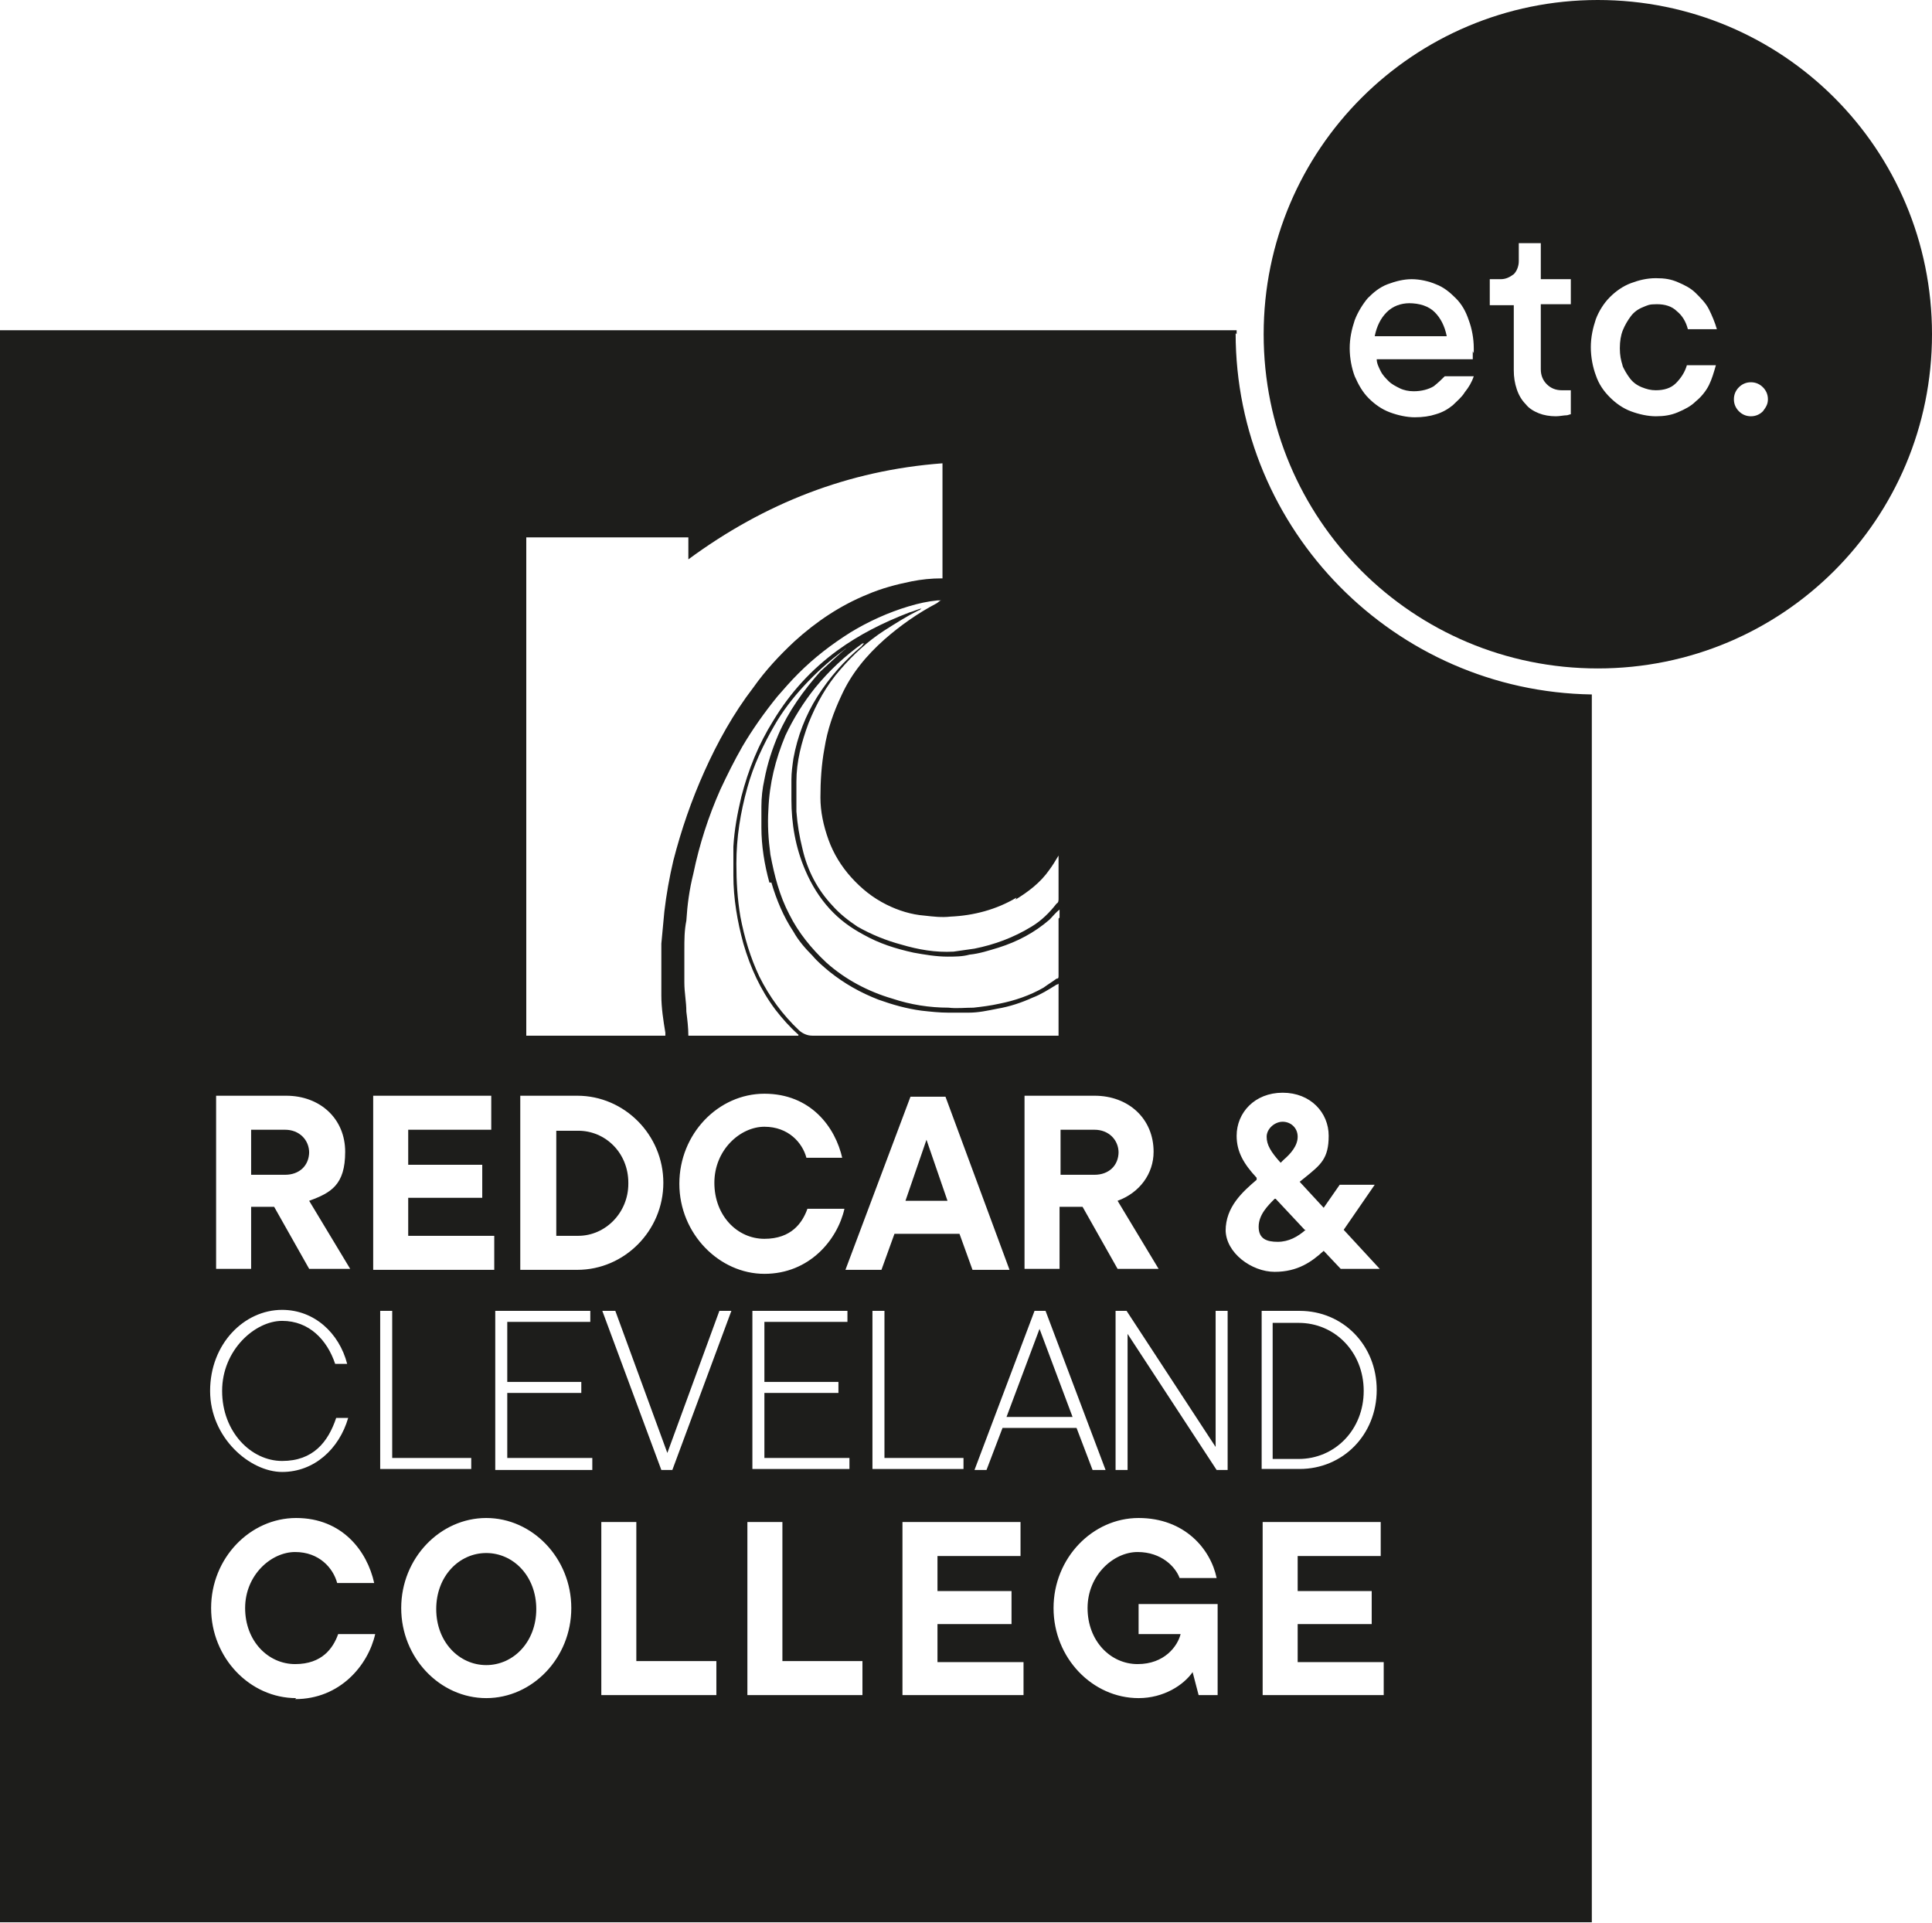 <?xml version="1.0" encoding="UTF-8"?>
<svg xmlns="http://www.w3.org/2000/svg" version="1.1" viewBox="0 0 193.1 192.2">
  <defs>
    <style>
      .cls-1 {
        fill: #1d1d1b;
      }
    </style>
  </defs>
  <!-- Generator: Adobe Illustrator 28.6.0, SVG Export Plug-In . SVG Version: 1.2.0 Build 709)  -->
  <g>
    <g id="Layer_1">
      <g>
        <g>
          <g>
            <path class="cls-1" d="M140.9,30.3c-.9,0-1.7.3-2.3.9-.6.6-1,1.4-1.2,2.4h7.2c-.2-1-.6-1.8-1.2-2.4-.6-.6-1.5-.9-2.6-.9Z"/>
            <path class="cls-1" d="M159.7,0c-18.4,0-33.4,14.9-33.4,33.4s14.9,33.4,33.4,33.4,33.4-14.9,33.4-33.4S178.2,0,159.7,0ZM147.2,35.1c0,.2,0,.3,0,.4,0,.1,0,.3,0,.4h-9.6c0,.4.2.8.4,1.2.2.4.5.7.8,1,.3.3.7.5,1.1.7.4.2.9.3,1.4.3.8,0,1.5-.2,2-.5.5-.4.8-.7,1.1-1h2.9c-.2.6-.5,1.1-.9,1.6-.3.5-.8.9-1.2,1.3-.5.4-1,.7-1.7.9-.6.2-1.3.3-2.1.3s-1.7-.2-2.5-.5c-.8-.3-1.5-.8-2.1-1.4-.6-.6-1-1.3-1.4-2.2-.3-.8-.5-1.8-.5-2.8s.2-1.9.5-2.8c.3-.8.8-1.6,1.3-2.2.6-.6,1.2-1.1,2-1.4.8-.3,1.6-.5,2.4-.5s1.7.2,2.4.5c.8.3,1.4.8,2,1.4s1,1.3,1.3,2.2c.3.8.5,1.8.5,2.8s0,.3,0,.5ZM157,30.4h-3v6.5c0,.6.2,1.1.6,1.5s.9.6,1.5.6.2,0,.3,0c.1,0,.2,0,.3,0,0,0,.2,0,.3,0v2.4c-.1,0-.3.1-.4.1-.3,0-.7.1-1.1.1-.6,0-1.2-.1-1.7-.3-.5-.2-1-.5-1.3-.9-.4-.4-.7-.9-.9-1.5-.2-.6-.3-1.2-.3-1.9v-6.5h-2.4v-2.6h1.1c.5,0,.9-.2,1.3-.5.3-.3.5-.8.5-1.3v-1.8h2.2v3.6h3v2.6ZM162.1,36.4c.2.5.5,1,.8,1.4.3.4.7.7,1.2.9.5.2.9.3,1.4.3.8,0,1.5-.2,2-.7.5-.5.9-1.1,1.1-1.8h2.9c-.2.7-.4,1.4-.7,2-.3.6-.8,1.2-1.3,1.6-.5.5-1.1.8-1.8,1.1-.7.3-1.4.4-2.2.4s-1.7-.2-2.5-.5-1.5-.8-2.1-1.4c-.6-.6-1.1-1.3-1.4-2.2-.3-.8-.5-1.8-.5-2.8s.2-1.9.5-2.8c.3-.8.8-1.6,1.4-2.2.6-.6,1.3-1.1,2.1-1.4.8-.3,1.6-.5,2.5-.5s1.5.1,2.2.4c.7.3,1.3.6,1.8,1.1.5.5,1,1,1.3,1.6.3.6.6,1.3.8,2h-2.9c-.2-.8-.6-1.4-1.1-1.8-.5-.5-1.2-.7-2-.7s-.9.1-1.4.3-.9.5-1.2.9c-.3.4-.6.9-.8,1.4-.2.5-.3,1.1-.3,1.8s.1,1.2.3,1.8ZM176.2,41.1c-.3.3-.7.5-1.2.5s-.9-.2-1.2-.5c-.3-.3-.5-.7-.5-1.2s.2-.9.5-1.2c.3-.3.7-.5,1.2-.5s.9.2,1.2.5c.3.3.5.7.5,1.2s-.2.8-.5,1.2Z"/>
          </g>
          <polygon class="cls-1" points="96.1 85.9 96.1 85.9 96.1 85.9 96.1 85.9"/>
        </g>
        <g>
          <path class="cls-1" d="M48.6,155.2c-2.7,0-5,2.3-5,5.6s2.3,5.6,5,5.6,5-2.3,5-5.6-2.3-5.6-5-5.6Z"/>
          <polygon class="cls-1" points="92.6 113.9 90.5 120 94.7 120 92.6 113.9"/>
          <polygon class="cls-1" points="103.9 132.8 100.6 141.6 107.2 141.6 103.9 132.8"/>
          <path class="cls-1" d="M62.8,118.2c0-3-2.3-5.2-5-5.2h-2.2v10.5h2.2c2.7,0,5-2.3,5-5.2Z"/>
          <path class="cls-1" d="M30.9,115.2c0-1.3-1-2.3-2.4-2.3h-3.4v4.5h3.4c1.4,0,2.4-.9,2.4-2.3Z"/>
          <path class="cls-1" d="M128.3,115.9c.7-.6,1.4-1.4,1.4-2.3s-.7-1.5-1.5-1.5-1.6.7-1.6,1.5.4,1.5,1.4,2.6l.3-.3Z"/>
          <path class="cls-1" d="M111.8,115.2c0-1.3-1-2.3-2.4-2.3h-3.4v4.5h3.4c1.4,0,2.4-.9,2.4-2.3Z"/>
          <path class="cls-1" d="M136.3,139c0-3.9-2.9-6.8-6.5-6.8h-2.6v13.6h2.6c3.6,0,6.5-2.9,6.5-6.8Z"/>
          <path class="cls-1" d="M123.6,33.4c0-.1,0-.2,0-.4H0v159.1h159.1v-122.7c-19.7-.3-35.6-16.4-35.6-36.1ZM115.3,115.1c0,2.2-1.4,4.1-3.6,4.9l4.1,6.8h-4.1l-3.5-6.2h-2.3v6.2h-3.5v-17.3h7c3.4,0,5.9,2.3,5.9,5.6ZM77.1,88.2c.5,1.7,1.2,3.4,2.2,4.9.5.9,1.2,1.7,1.9,2.4.5.6,1.1,1.1,1.7,1.6,1.5,1.2,3.1,2.1,4.9,2.8,1.4.5,2.8.9,4.3,1.1.9.1,1.8.2,2.7.2.7,0,1.3,0,2,0,1,0,1.9-.2,2.9-.4,1.2-.2,2.4-.6,3.5-1.1.8-.3,1.6-.8,2.4-1.3,0,0,.1,0,.2-.1,0,0,0,0,0,0v5.2c0,0-.1,0-.2,0-3.9,0-7.8,0-11.7,0-4.2,0-8.5,0-12.7,0q-.7,0-1.3-.5c-1.7-1.6-3-3.4-4-5.4-.9-1.9-1.5-3.9-1.9-6-.3-1.8-.4-3.5-.4-5.3,0-2.6.4-5.1,1.1-7.6.6-2.2,1.6-4.3,2.7-6.2.8-1.4,1.8-2.7,2.9-3.9,1.2-1.3,2.5-2.5,4-3.6.2-.2.5-.3.7-.5,0,0,0,0,0,0,0,0-.2.2-.3.2-.9.7-1.8,1.6-2.7,2.4-1.7,1.9-3.2,4-4.2,6.3-.6,1.4-1.1,2.9-1.4,4.5-.2.9-.3,1.8-.3,2.7,0,.7,0,1.4,0,2.1,0,1.8.3,3.7.8,5.5ZM84.3,115.7h-3.7c-.4-1.5-1.8-3.1-4.2-3.1s-5,2.3-5,5.6,2.3,5.6,5,5.6,3.8-1.6,4.3-3h3.7c-.7,3.1-3.5,6.5-8,6.5s-8.5-4-8.5-9,3.9-9,8.5-9,7.1,3.3,7.8,6.5ZM75.2,131h9.5v1.1h-8.3v6h7.4v1.1h-7.4v6.5h8.5v1.1h-9.7v-15.9ZM84.5,126.9l6.5-17.3h3.5l6.4,17.3h-3.7l-1.3-3.6h-6.5l-1.3,3.6h-3.6ZM103.4,131h1.1l6,15.9h-1.3l-1.6-4.2h-7.4l-1.6,4.2h-1.2l6-15.9ZM105.8,91.8c0,.6,0,1.3,0,1.9,0,1.3,0,2.5,0,3.8,0,.2,0,.3-.2.3-.4.3-.9.6-1.3.9-1.4.8-2.9,1.3-4.4,1.6-.9.2-1.7.3-2.6.4-.8,0-1.7.1-2.5,0-1.9,0-3.8-.3-5.6-.9-2.4-.7-4.7-1.9-6.6-3.6-1.5-1.4-2.8-3-3.7-4.8-1-1.9-1.5-3.9-1.9-6-.2-1.5-.3-3-.2-4.5.1-2.6.7-5,1.7-7.4.8-1.7,1.8-3.3,3-4.8,1.4-1.7,2.9-3.1,4.7-4.4,0,0,.1,0,.2,0-.1,0-.2.2-.3.3-1.7,1.4-3.2,3.1-4.4,5-1.2,1.9-2,4-2.4,6.2-.1.7-.2,1.4-.2,2.1,0,.7,0,1.3,0,2,0,2.4.4,4.8,1.4,7.1.6,1.4,1.4,2.7,2.4,3.8,1,1.1,2.1,1.9,3.4,2.6,1.6.9,3.2,1.4,5,1.8,1.1.2,2.3.4,3.4.4.7,0,1.5,0,2.2-.2,1-.1,1.9-.4,2.9-.7,1.9-.6,3.6-1.5,5.1-2.8.3-.3.6-.7,1-1,0,0,0,0,0,0,0,.3,0,.5,0,.8ZM101.5,89.9c1.3-.8,2.5-1.7,3.4-3,.3-.4.6-.9.9-1.4,0,0,0,.1,0,.2,0,1.4,0,2.7,0,4.1,0,.2,0,.4-.2.5-.7.9-1.5,1.7-2.5,2.3-1.8,1.1-3.7,1.8-5.7,2.2-.7.1-1.4.2-2.1.3-1.8.1-3.5-.2-5.2-.7-1.5-.4-3-1-4.4-1.8-.9-.6-1.8-1.3-2.5-2.1-1.5-1.6-2.5-3.5-3-5.7-.3-1.2-.5-2.4-.6-3.7,0-1,0-2,0-3,0-2,.5-3.9,1.2-5.8.8-2,1.8-3.8,3.2-5.4,1.3-1.5,2.7-2.8,4.4-3.9,1.1-.7,2.2-1.4,3.4-2,.1,0,.2-.1.3-.2-.4.1-.8.3-1.2.4-2.6,1-5,2.2-7.2,3.8-2.6,1.9-4.7,4.2-6.4,7-1.5,2.4-2.5,4.9-3.2,7.6-.4,1.7-.7,3.3-.8,5,0,1,0,2,0,2.9,0,2.3.4,4.6,1,6.8.7,2.4,1.7,4.6,3.2,6.6.7.9,1.4,1.7,2.3,2.5,0,0,0,0,0,.1h-11c0-.8-.1-1.6-.2-2.4,0-1-.2-1.9-.2-2.9,0-1.1,0-2.2,0-3.3,0-1,0-1.9.2-2.9.1-1.6.3-3.1.7-4.7.6-2.9,1.5-5.7,2.7-8.4.7-1.5,1.4-2.9,2.2-4.3,1-1.7,2.2-3.4,3.5-5,.7-.8,1.3-1.5,2.1-2.3,1.6-1.6,3.3-2.9,5.2-4.1,1.8-1.1,3.8-2,5.8-2.6,1-.3,1.9-.5,2.9-.6.1,0,.3,0,.4,0,0,0,0,0,0,0-.2,0-.3.2-.5.3-1.9,1-3.6,2.2-5.2,3.6-1.8,1.6-3.3,3.4-4.3,5.6-.8,1.7-1.4,3.4-1.7,5.3-.3,1.6-.4,3.3-.4,4.9,0,1.4.3,2.8.8,4.2.5,1.4,1.3,2.7,2.3,3.8,1,1.1,2.1,2,3.5,2.7,1.2.6,2.5,1,3.8,1.1.9.1,1.7.2,2.6.1,2.3-.1,4.6-.7,6.6-1.9ZM52.6,53.7h16.2v2.2c7.6-5.6,16-8.9,25.4-9.6v11.5s0,0-.1,0c-1,0-2,.1-3,.3-1.5.3-3,.7-4.4,1.3-2.7,1.1-5.1,2.7-7.3,4.7-1.5,1.4-2.9,2.9-4.1,4.6-2,2.6-3.6,5.5-4.9,8.4-1.3,2.9-2.3,5.8-3.1,8.9-.4,1.7-.7,3.4-.9,5.1-.1,1.1-.2,2.1-.3,3.2,0,.7,0,1.5,0,2.2,0,1,0,2,0,3,0,1.2.2,2.5.4,3.7,0,0,0,.2,0,.3h-13.9v-49.8ZM52,109.5h5.7c4.7,0,8.6,3.9,8.6,8.7s-3.9,8.7-8.6,8.7h-5.7v-17.3ZM37.3,109.5h11.8v3.4h-8.3v3.5h7.4v3.3h-7.4v3.8h8.6v3.4h-12.1v-17.3ZM21.6,109.5h7c3.4,0,5.9,2.3,5.9,5.6s-1.4,4.1-3.6,4.9l4.1,6.8h-4.1l-3.5-6.2h-2.3v6.2h-3.5v-17.3ZM28.2,130.9c3.2,0,5.7,2.3,6.5,5.4h-1.2c-.8-2.4-2.6-4.3-5.3-4.3s-6,2.9-6,7,2.9,7,6,7,4.6-1.9,5.4-4.3h1.2c-.9,3.1-3.4,5.4-6.6,5.4s-7.2-3.4-7.2-8.1,3.4-8.1,7.2-8.1ZM29.6,169.7c-4.6,0-8.5-4-8.5-9s3.9-9,8.5-9,7.1,3.3,7.8,6.5h-3.7c-.4-1.5-1.8-3.1-4.2-3.1s-5,2.3-5,5.6,2.3,5.6,5,5.6,3.8-1.6,4.3-3h3.7c-.7,3.1-3.5,6.5-8,6.5ZM38,131h1.2v14.7h7.9v1.1h-9.1v-15.9ZM48.6,169.7c-4.6,0-8.5-4-8.5-9s3.9-9,8.5-9,8.5,4,8.5,9-3.9,9-8.5,9ZM59.2,146.9h-9.7v-15.9h9.5v1.1h-8.3v6h7.4v1.1h-7.4v6.5h8.5v1.1ZM71.7,169.4h-11.6v-17.3h3.5v13.9h8v3.4ZM67.3,146.9h-1.2l-5.9-15.9h1.3l5.2,14.2,5.2-14.2h1.2l-5.9,15.9ZM86.3,169.4h-11.6v-17.3h3.5v13.9h8v3.4ZM87.2,131h1.2v14.7h7.9v1.1h-9.1v-15.9ZM102.3,169.4h-12.1v-17.3h11.8v3.4h-8.3v3.5h7.4v3.3h-7.4v3.8h8.6v3.4ZM121.9,169.4h-2.1l-.6-2.3c-.9,1.3-2.9,2.6-5.4,2.6-4.6,0-8.5-4-8.5-9s3.9-9,8.5-9,7.2,3.1,7.8,6h-3.7c-.4-1.1-1.8-2.6-4.2-2.6s-5,2.3-5,5.6,2.3,5.6,5,5.6,4-1.8,4.3-3h-4.2v-3h7.9v9.1ZM122.7,146.9h-1.1l-8.9-13.6v13.6h-1.2v-15.9h1.1l8.9,13.6v-13.6h1.2v15.9ZM122.5,123c0-2.4,1.7-3.9,3.1-5.1h0c0,0,0-.2,0-.2-1.3-1.4-2-2.6-2-4.2,0-2.3,1.8-4.3,4.6-4.3s4.6,2,4.6,4.3-.8,2.9-2.4,4.2l-.5.4,2.4,2.6,1.6-2.3h3.5l-3.1,4.5,3.6,3.9h-3.9l-1.7-1.8c-1.2,1.1-2.6,2.1-4.9,2.1s-4.9-1.9-4.9-4.2ZM126.1,131h3.8c4.3,0,7.7,3.4,7.7,7.9s-3.4,7.9-7.7,7.9h-3.8v-15.9ZM138.3,169.4h-12.1v-17.3h11.8v3.4h-8.3v3.5h7.4v3.3h-7.4v3.8h8.6v3.4Z"/>
          <path class="cls-1" d="M130.4,122.9l-2.9-3.1h-.1c-.7.7-1.6,1.6-1.6,2.8s.8,1.5,1.9,1.5,2-.5,2.8-1.2Z"/>
        </g>
      </g>
    </g>
  </g>
</svg>